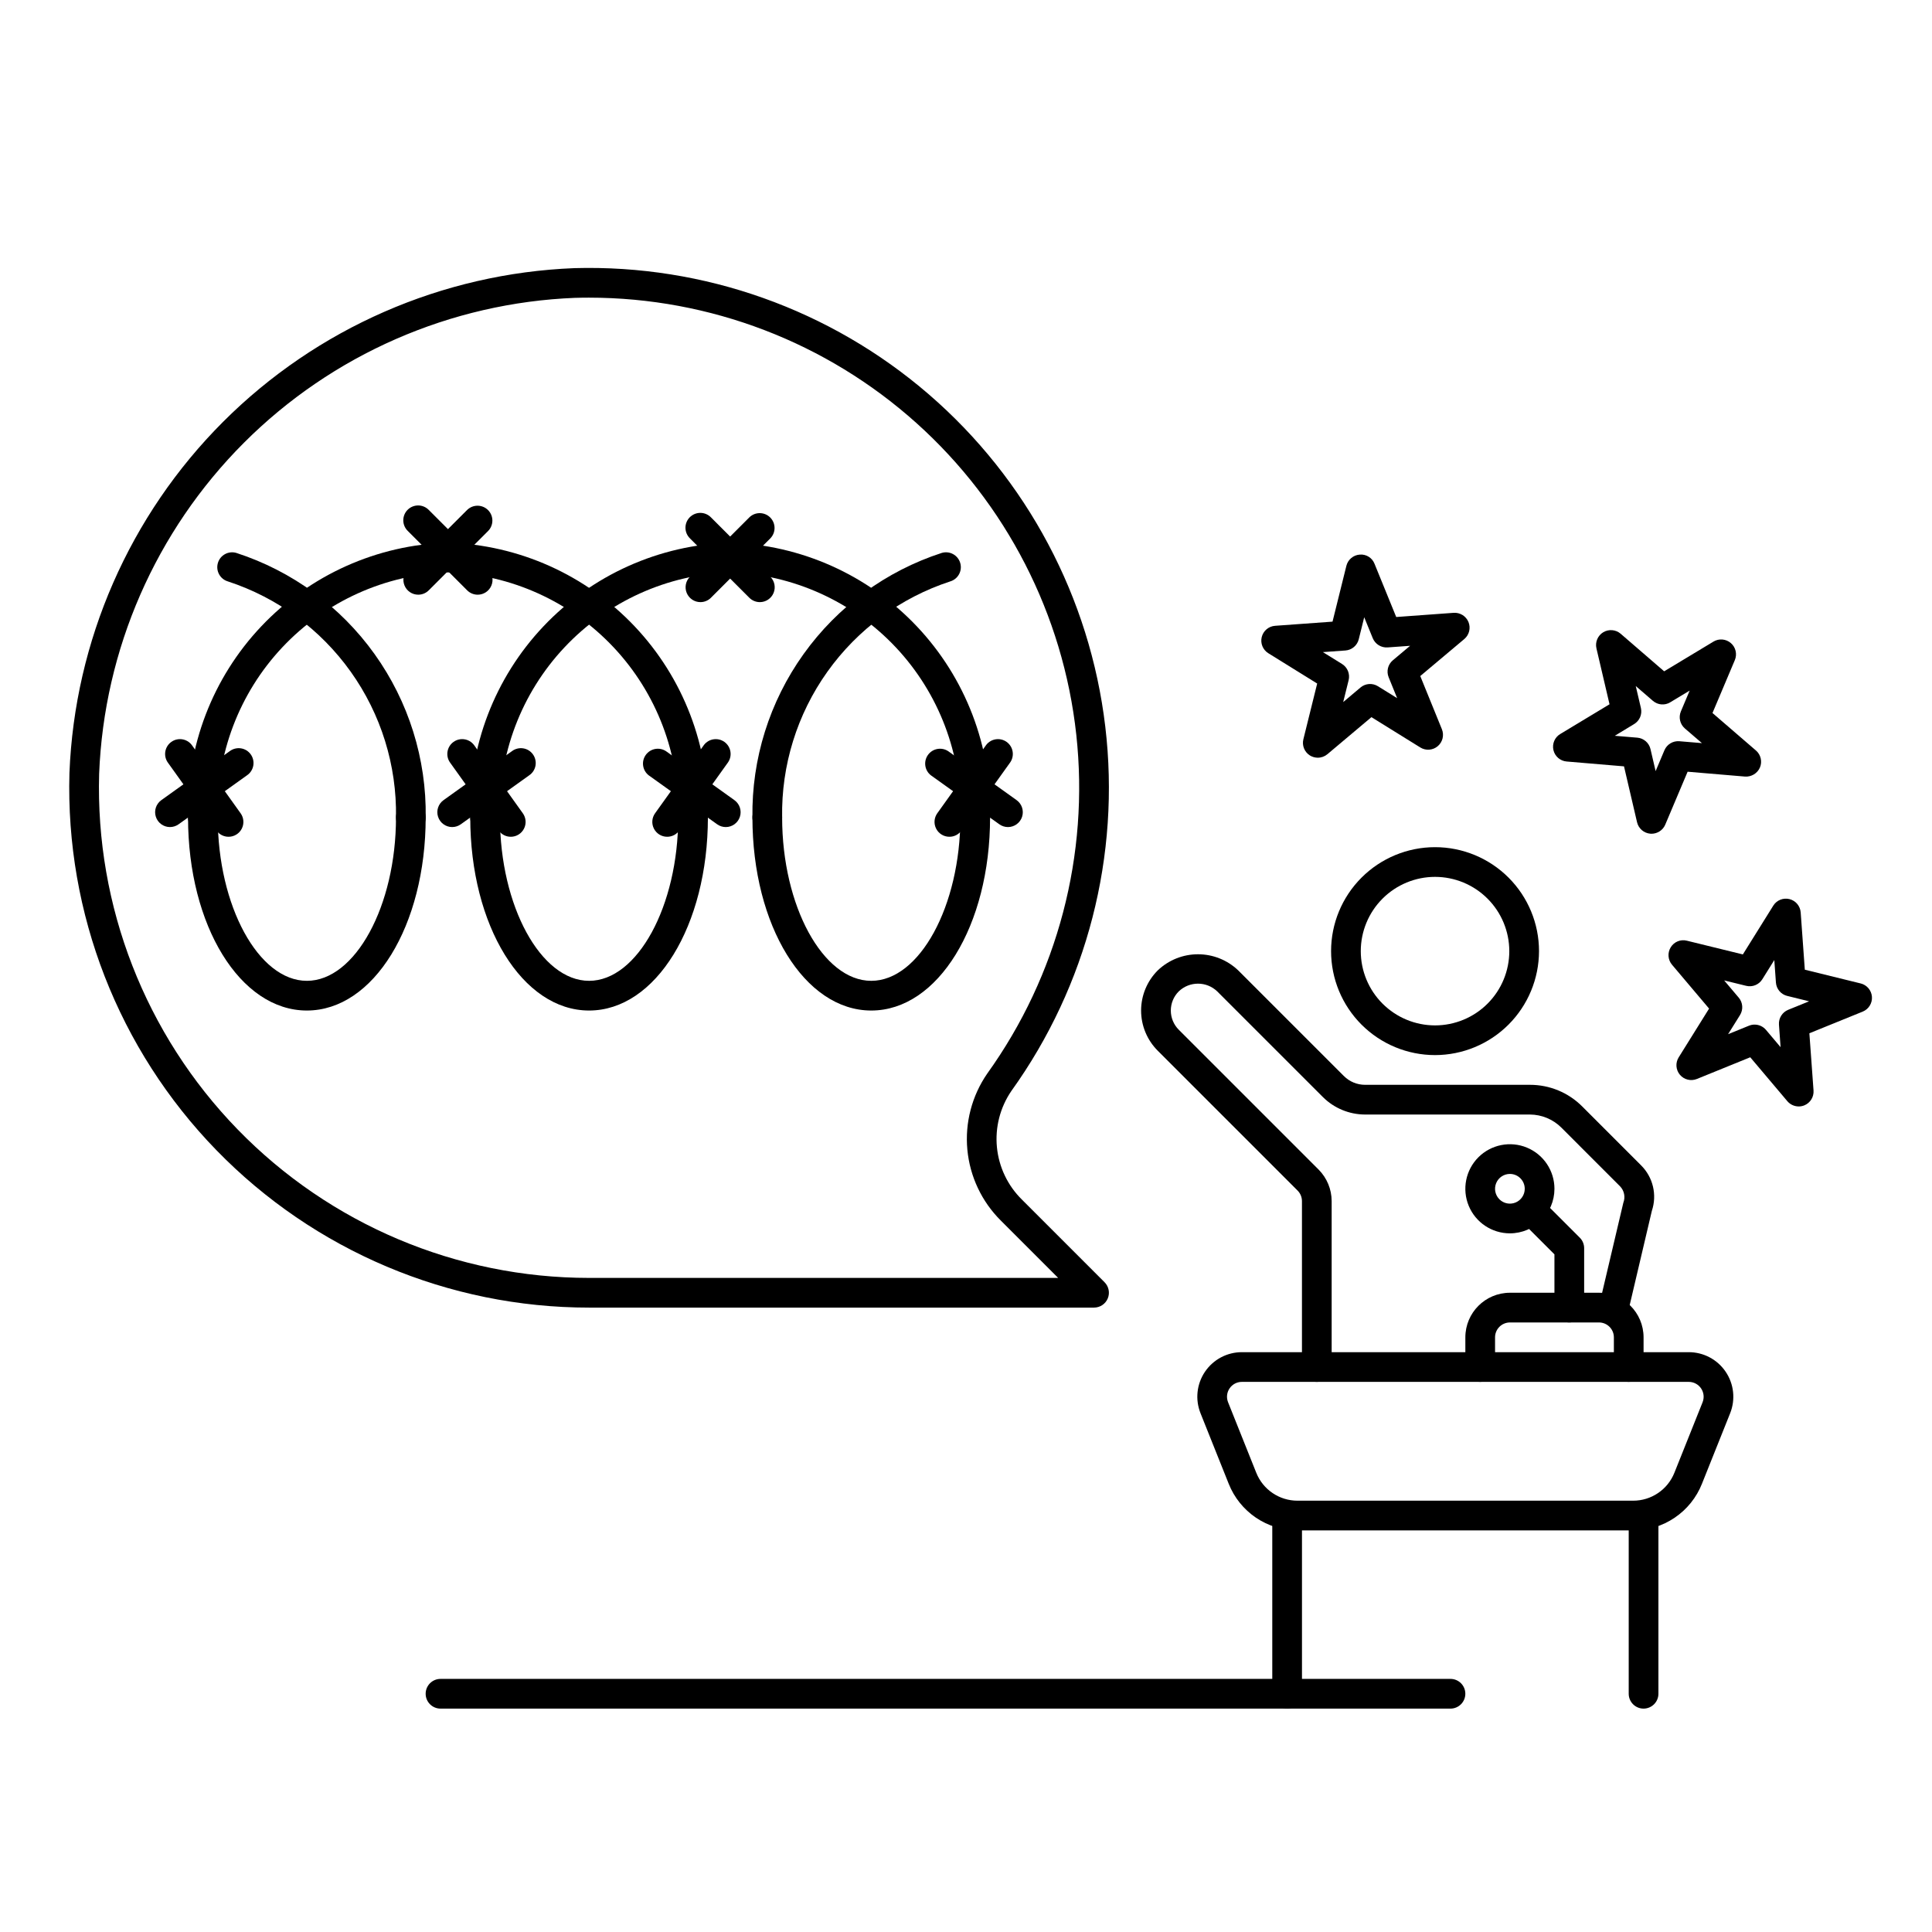 <?xml version="1.0" encoding="UTF-8"?>
<!-- Uploaded to: ICON Repo, www.svgrepo.com, Generator: ICON Repo Mixer Tools -->
<svg fill="#000000" width="800px" height="800px" version="1.1" viewBox="144 144 512 512" xmlns="http://www.w3.org/2000/svg">
 <g>
  <path d="m492.97 510.21c-2.176 0-3.938-1.762-3.938-3.938v-43.973c-0.004-1.043-0.418-2.043-1.152-2.781l-37.055-37.055c-2.828-2.824-4.422-6.656-4.422-10.656 0-3.996 1.594-7.828 4.422-10.652 2.871-2.738 6.688-4.266 10.656-4.266s7.781 1.527 10.652 4.266l28.027 28.023h0.004c1.477 1.473 3.477 2.301 5.562 2.309h43.699c5.223-0.016 10.23 2.059 13.914 5.766l15.559 15.57c3.176 3.148 4.285 7.828 2.859 12.07l-6.242 26.539v-0.004c-0.223 1.023-0.852 1.914-1.742 2.469-0.891 0.551-1.969 0.719-2.984 0.461-1.016-0.238-1.898-0.871-2.445-1.758-0.551-0.887-0.727-1.957-0.484-2.969l6.336-26.875v-0.004c0.59-1.492 0.258-3.195-0.855-4.356l-15.566-15.57c-2.219-2.211-5.219-3.453-8.348-3.465h-43.699c-4.172-0.016-8.172-1.672-11.129-4.613l-28.031-28.027c-2.844-2.723-7.328-2.723-10.176 0-1.355 1.348-2.113 3.176-2.113 5.086 0 1.91 0.758 3.742 2.113 5.09l37.055 37.055c2.207 2.219 3.449 5.219 3.457 8.348v43.973c0 1.047-0.414 2.047-1.152 2.785-0.738 0.738-1.738 1.152-2.781 1.152z"/>
  <path d="m524.3 423.61c-7.305 0-14.312-2.902-19.48-8.07-5.168-5.164-8.07-12.172-8.07-19.48s2.902-14.316 8.07-19.48c5.168-5.168 12.176-8.07 19.48-8.07 7.309 0 14.316 2.902 19.484 8.07 5.164 5.164 8.07 12.172 8.07 19.48-0.012 7.305-2.918 14.309-8.082 19.473-5.164 5.164-12.168 8.07-19.473 8.078zm0-47.23c-5.219 0-10.223 2.074-13.914 5.766-3.691 3.688-5.766 8.695-5.766 13.914s2.074 10.227 5.766 13.914c3.691 3.691 8.695 5.766 13.914 5.766s10.227-2.074 13.918-5.766c3.691-3.688 5.762-8.695 5.762-13.914-0.004-5.219-2.078-10.223-5.769-13.91-3.688-3.691-8.691-5.766-13.91-5.769z"/>
  <path d="m544.14 470.85c-4.777 0-9.082-2.879-10.91-7.289-1.828-4.414-0.816-9.492 2.559-12.871 3.379-3.375 8.457-4.387 12.867-2.559 4.414 1.828 7.289 6.133 7.289 10.91-0.004 6.519-5.289 11.801-11.805 11.809zm0-15.742v-0.004c-1.594 0-3.027 0.961-3.637 2.43-0.609 1.473-0.273 3.164 0.852 4.289 1.125 1.129 2.82 1.465 4.289 0.855 1.473-0.609 2.43-2.047 2.43-3.637-0.004-2.172-1.762-3.934-3.934-3.938z"/>
  <path d="m559.88 494.46c-2.172 0-3.938-1.762-3.938-3.934v-14.113l-6.719-6.719c-1.5-1.543-1.484-4.008 0.039-5.531 1.523-1.523 3.988-1.539 5.527-0.035l7.871 7.871h0.004c0.738 0.738 1.152 1.738 1.152 2.781v15.746c0 1.043-0.414 2.043-1.152 2.781-0.738 0.738-1.742 1.152-2.785 1.152z"/>
  <path d="m575.63 510.21c-2.176 0-3.938-1.762-3.938-3.938v-7.871c-0.004-2.172-1.766-3.93-3.938-3.938h-23.617 0.004c-2.172 0.008-3.934 1.766-3.938 3.938v7.871c0 2.176-1.762 3.938-3.938 3.938-2.172 0-3.934-1.762-3.934-3.938v-7.871c0.008-6.519 5.289-11.801 11.809-11.809h23.617-0.004c6.519 0.008 11.801 5.289 11.809 11.809v7.871c0 1.047-0.414 2.047-1.152 2.785-0.738 0.738-1.738 1.152-2.781 1.152z"/>
  <path d="m576.77 549.57h-88.891c-3.934 0.012-7.781-1.16-11.039-3.367s-5.777-5.344-7.223-9l-7.465-18.672v-0.004c-1.457-3.633-1.016-7.754 1.18-11 2.195-3.242 5.856-5.188 9.77-5.188h118.44c3.918 0 7.582 1.941 9.777 5.188 2.195 3.242 2.641 7.363 1.188 11l-7.465 18.672v0.004c-1.449 3.656-3.969 6.797-7.231 9.004-3.258 2.207-7.106 3.379-11.043 3.363zm-99.852-15.289c1.781 4.488 6.129 7.43 10.961 7.418h88.891c4.832 0.016 9.184-2.926 10.969-7.418l7.465-18.672v-0.004c0.484-1.211 0.332-2.586-0.398-3.664-0.734-1.082-1.953-1.73-3.262-1.73h-118.44c-1.305 0-2.523 0.645-3.254 1.727-0.734 1.078-0.883 2.453-0.398 3.664z"/>
  <path d="m485.1 596.8c-2.172 0-3.934-1.766-3.934-3.938v-47.23c0-2.176 1.762-3.938 3.934-3.938 2.176 0 3.938 1.762 3.938 3.938v47.23c0 1.043-0.414 2.043-1.152 2.781-0.738 0.738-1.738 1.156-2.785 1.156z"/>
  <path d="m581.67 364.95c-0.105 0-0.223-0.008-0.336-0.016-1.699-0.148-3.109-1.371-3.5-3.031l-3.457-14.812-15.199-1.285c-1.699-0.141-3.117-1.363-3.504-3.023-0.387-1.664 0.344-3.387 1.805-4.262l13.062-7.879-3.469-14.82v-0.004c-0.383-1.66 0.344-3.379 1.801-4.262 1.461-0.879 3.32-0.723 4.613 0.387l11.531 9.961 13.078-7.879h-0.004c1.461-0.875 3.316-0.715 4.606 0.398 1.289 1.113 1.711 2.93 1.055 4.5l-5.926 14.031 11.523 9.941v-0.004c1.285 1.117 1.711 2.934 1.051 4.508-0.68 1.555-2.266 2.512-3.957 2.398l-15.207-1.285-5.934 14.039c-0.625 1.453-2.051 2.394-3.633 2.398zm-9.73-25.961 5.949 0.5v-0.004c1.703 0.145 3.121 1.367 3.508 3.031l1.359 5.836 2.336-5.535c0.672-1.566 2.266-2.523 3.961-2.383l5.973 0.5-4.523-3.891c-1.289-1.121-1.715-2.941-1.051-4.516l2.328-5.512-5.144 3.098v0.004c-1.453 0.883-3.312 0.727-4.602-0.387l-4.543-3.922 1.367 5.824v0.004c0.387 1.664-0.344 3.383-1.812 4.258z"/>
  <path d="m620.67 437.22c-1.156-0.004-2.254-0.512-3.004-1.391l-9.832-11.641-14.137 5.746c-1.582 0.645-3.398 0.199-4.5-1.105-1.102-1.309-1.234-3.172-0.328-4.621l8.055-12.922-9.824-11.625c-1.102-1.305-1.238-3.168-0.34-4.621 0.887-1.461 2.629-2.172 4.285-1.746l14.828 3.637 8.066-12.93h-0.004c0.902-1.445 2.633-2.144 4.285-1.734 1.656 0.41 2.856 1.836 2.981 3.535l1.094 15.176 14.805 3.644v-0.004c1.652 0.41 2.859 1.836 2.981 3.535 0.125 1.699-0.859 3.285-2.434 3.93l-14.145 5.742 1.102 15.176c0.121 1.703-0.867 3.289-2.445 3.93-0.473 0.191-0.977 0.289-1.488 0.289zm-11.676-21.688c1.156 0 2.258 0.508 3.004 1.391l3.875 4.59-0.43-5.973c-0.121-1.699 0.863-3.285 2.441-3.93l5.543-2.254-5.797-1.43v0.004c-1.66-0.406-2.867-1.836-2.992-3.539l-0.43-5.965-3.176 5.09c-0.898 1.445-2.625 2.144-4.273 1.738l-5.836-1.43 3.856 4.559h0.004c1.102 1.305 1.238 3.172 0.336 4.625l-3.16 5.066 5.543-2.254v0.004c0.473-0.195 0.98-0.297 1.492-0.293z"/>
  <path d="m493.23 344.8c-0.738 0-1.457-0.207-2.086-0.59-1.441-0.906-2.144-2.637-1.738-4.289l3.66-14.777-12.945-8.031v0.004c-1.449-0.902-2.156-2.633-1.75-4.289 0.41-1.656 1.84-2.863 3.543-2.984l15.219-1.102 3.668-14.781v-0.004c0.41-1.652 1.836-2.859 3.535-2.981 1.711-0.156 3.312 0.84 3.93 2.441l5.746 14.098 15.223-1.109c1.699-0.117 3.285 0.871 3.93 2.449 0.641 1.582 0.195 3.394-1.109 4.496l-11.672 9.809 5.734 14.098v0.004c0.641 1.578 0.195 3.391-1.109 4.488-1.301 1.102-3.164 1.238-4.613 0.34l-12.953-8.035-11.676 9.824c-0.711 0.594-1.609 0.922-2.535 0.922zm1.352-27.984 5.074 3.144v0.004c1.449 0.898 2.152 2.633 1.746 4.289l-1.438 5.805 4.59-3.867h-0.004c1.305-1.098 3.168-1.23 4.613-0.332l5.098 3.16-2.254-5.543c-0.645-1.582-0.195-3.402 1.117-4.496l4.566-3.836-5.965 0.43h-0.004c-1.695 0.113-3.277-0.871-3.926-2.445l-2.262-5.551-1.445 5.824v0.004c-0.406 1.652-1.836 2.859-3.535 2.981z"/>
  <path d="m433.93 490.53h-133.82c-37.211 0-72.844-15.059-98.781-41.742s-39.977-62.727-38.926-99.926c1.383-35.043 15.926-68.277 40.723-93.078 24.801-24.801 58.035-39.34 93.082-40.723 34.387-0.969 67.895 10.961 93.934 33.445 26.035 22.484 42.723 53.895 46.77 88.059 4.051 34.16-4.824 68.602-24.887 96.551-2.984 4.367-4.344 9.648-3.828 14.914 0.512 5.266 2.863 10.184 6.637 13.891l21.883 21.883v0.004c1.125 1.125 1.465 2.816 0.855 4.289-0.609 1.469-2.047 2.43-3.637 2.43zm-133.8-267.65c-1.23 0-2.469 0.016-3.715 0.055l0.004-0.004c-33.039 1.305-64.375 15.012-87.758 38.391-23.379 23.383-37.086 54.719-38.387 87.758-0.996 35.074 12.238 69.059 36.695 94.219 24.453 25.16 58.051 39.355 93.137 39.359h124.32l-15.168-15.168c-5.082-5.035-8.23-11.699-8.898-18.824-0.664-7.125 1.199-14.254 5.262-20.145 18.668-26.004 27.074-57.984 23.609-89.809-3.465-31.824-18.559-61.246-42.387-82.621-23.824-21.379-54.707-33.207-86.719-33.211z"/>
  <path d="m204.57 365.75c-1.27 0.004-2.461-0.609-3.199-1.645l-12.953-18.109c-1.176-1.766-0.742-4.144 0.984-5.383 1.723-1.234 4.117-0.879 5.41 0.801l12.953 18.113h0.004c0.855 1.199 0.973 2.777 0.301 4.09-0.676 1.312-2.027 2.137-3.5 2.137z"/>
  <path d="m327.66 364.57c-2.176 0-3.938-1.762-3.938-3.938 0.484-16.691-5.66-32.895-17.094-45.066-11.434-12.172-27.223-19.32-43.914-19.875-16.691 0.555-32.48 7.703-43.914 19.875-11.434 12.172-17.582 28.375-17.094 45.066 0 2.176-1.762 3.938-3.938 3.938-2.172 0-3.934-1.762-3.934-3.938-0.488-18.777 6.484-36.988 19.398-50.637 12.91-13.645 30.703-21.621 49.48-22.18 18.777 0.559 36.57 8.535 49.48 22.18 12.91 13.648 19.887 31.859 19.398 50.637 0 1.047-0.414 2.047-1.152 2.785-0.738 0.738-1.738 1.152-2.781 1.152z"/>
  <path d="m402.44 364.57c-2.172 0-3.934-1.762-3.934-3.938 0.484-16.691-5.66-32.895-17.094-45.066-11.434-12.172-27.227-19.32-43.914-19.875-16.691 0.555-32.48 7.703-43.914 19.875-11.434 12.172-17.582 28.375-17.094 45.066 0 2.176-1.766 3.938-3.938 3.938-2.176 0-3.938-1.762-3.938-3.938-0.484-18.777 6.488-36.988 19.398-50.637 12.91-13.645 30.703-21.621 49.484-22.18 18.777 0.559 36.57 8.535 49.48 22.18 12.91 13.648 19.887 31.859 19.398 50.637 0 1.047-0.414 2.047-1.152 2.785-0.738 0.738-1.738 1.152-2.785 1.152z"/>
  <path d="m347.34 364.57c-2.176 0-3.938-1.762-3.938-3.938-0.227-15.512 4.523-30.688 13.555-43.301 9.027-12.617 21.859-22.008 36.613-26.801 2.086-0.621 4.277 0.566 4.898 2.652s-0.566 4.277-2.652 4.898c-13.133 4.297-24.543 12.691-32.559 23.949-8.02 11.258-12.215 24.785-11.984 38.602 0 1.047-0.414 2.047-1.152 2.785-0.738 0.738-1.738 1.152-2.781 1.152z"/>
  <path d="m252.88 364.57c-2.176 0-3.938-1.762-3.938-3.938 0.234-13.816-3.965-27.348-11.984-38.605-8.016-11.254-19.43-19.648-32.562-23.945-2.086-0.621-3.273-2.812-2.652-4.898 0.617-2.086 2.812-3.273 4.894-2.652 14.758 4.789 27.594 14.18 36.621 26.797 9.031 12.617 13.781 27.793 13.555 43.305 0 1.047-0.414 2.047-1.152 2.785s-1.738 1.152-2.781 1.152z"/>
  <path d="m329.62 303.57c-1.59 0-3.023-0.961-3.633-2.43-0.609-1.473-0.273-3.164 0.852-4.289l15.742-15.742v-0.004c1.543-1.504 4.008-1.488 5.531 0.035 1.523 1.523 1.539 3.988 0.035 5.531l-15.742 15.742v0.004c-0.738 0.738-1.738 1.152-2.785 1.152z"/>
  <path d="m345.37 303.57c-1.043 0-2.047-0.414-2.785-1.152l-15.742-15.742v-0.004c-0.754-0.734-1.18-1.738-1.188-2.793-0.008-1.051 0.406-2.062 1.152-2.809 0.746-0.742 1.754-1.156 2.809-1.152 1.051 0.008 2.059 0.438 2.793 1.188l15.742 15.742v0.004c1.129 1.125 1.465 2.82 0.855 4.289-0.609 1.469-2.047 2.43-3.637 2.43z"/>
  <path d="m254.84 301.6c-1.594 0-3.027-0.957-3.637-2.43-0.609-1.469-0.273-3.164 0.852-4.289l15.742-15.742h0.004c1.543-1.504 4.008-1.488 5.531 0.035 1.523 1.52 1.539 3.988 0.035 5.527l-15.746 15.746c-0.738 0.738-1.738 1.152-2.781 1.152z"/>
  <path d="m270.59 301.6c-1.043 0-2.047-0.414-2.781-1.152l-15.746-15.746c-0.754-0.734-1.18-1.738-1.188-2.793-0.008-1.051 0.41-2.062 1.152-2.809 0.746-0.742 1.758-1.156 2.809-1.152 1.055 0.008 2.059 0.438 2.793 1.191l15.742 15.742h0.004c1.125 1.125 1.461 2.82 0.852 4.289-0.609 1.473-2.043 2.43-3.637 2.43z"/>
  <path d="m263.83 363.18c-1.707-0.004-3.219-1.105-3.742-2.734-0.523-1.625 0.062-3.402 1.453-4.398l18.105-12.961v-0.004c0.844-0.645 1.918-0.922 2.973-0.766 1.055 0.156 2 0.734 2.617 1.602 0.621 0.863 0.863 1.945 0.676 2.996-0.191 1.047-0.797 1.973-1.684 2.566l-18.105 12.961c-0.668 0.48-1.469 0.738-2.293 0.738z"/>
  <path d="m279.36 365.75c-1.27 0.004-2.461-0.609-3.199-1.645l-12.953-18.109c-1.18-1.766-0.742-4.144 0.98-5.383 1.727-1.234 4.121-0.879 5.414 0.801l12.953 18.113c0.859 1.199 0.977 2.777 0.301 4.09-0.672 1.312-2.023 2.137-3.496 2.137z"/>
  <path d="m300.11 411.8c-17.656 0-31.488-22.48-31.488-51.168 0-2.172 1.762-3.934 3.938-3.934 2.172 0 3.938 1.762 3.938 3.934 0 23.469 10.816 43.297 23.617 43.297s23.617-19.828 23.617-43.297h-0.004c0-2.172 1.762-3.934 3.938-3.934 2.172 0 3.934 1.762 3.934 3.934 0 28.691-13.828 51.168-31.488 51.168z"/>
  <path d="m189.04 363.18c-1.707-0.004-3.219-1.105-3.742-2.734-0.523-1.625 0.066-3.402 1.453-4.398l18.105-12.961v-0.004c0.848-0.645 1.918-0.922 2.973-0.766 1.055 0.156 2 0.734 2.621 1.602 0.621 0.863 0.863 1.945 0.672 2.996-0.191 1.047-0.797 1.973-1.684 2.566l-18.105 12.961c-0.668 0.48-1.469 0.738-2.293 0.738z"/>
  <path d="m225.32 411.8c-17.656 0-31.488-22.48-31.488-51.168h0.004c0-2.172 1.762-3.934 3.934-3.934 2.176 0 3.938 1.762 3.938 3.934 0 23.469 10.816 43.297 23.617 43.297s23.617-19.828 23.617-43.297h-0.004c0-2.172 1.762-3.934 3.938-3.934 2.172 0 3.934 1.762 3.934 3.934 0 28.691-13.828 51.168-31.488 51.168z"/>
  <path d="m336.34 363.18c-0.824 0-1.625-0.258-2.293-0.738l-18.113-12.961c-1.68-1.293-2.035-3.688-0.801-5.414 1.238-1.727 3.617-2.16 5.383-0.984l18.113 12.961v0.004c1.387 0.996 1.977 2.773 1.453 4.398-0.523 1.629-2.035 2.731-3.742 2.734z"/>
  <path d="m320.8 365.75c-1.473 0-2.824-0.824-3.496-2.137-0.676-1.312-0.559-2.891 0.301-4.09l12.957-18.109c1.293-1.68 3.688-2.035 5.414-0.801 1.727 1.238 2.16 3.617 0.984 5.383l-12.953 18.113c-0.738 1.035-1.934 1.648-3.207 1.641z"/>
  <path d="m374.89 411.8c-17.656 0-31.488-22.48-31.488-51.168 0-2.172 1.762-3.934 3.938-3.934 2.172 0 3.934 1.762 3.934 3.934 0 23.469 10.816 43.297 23.617 43.297s23.617-19.828 23.617-43.297c0-2.172 1.762-3.934 3.934-3.934 2.176 0 3.938 1.762 3.938 3.934 0 28.691-13.828 51.168-31.488 51.168z"/>
  <path d="m411.12 363.18c-0.82 0-1.621-0.258-2.289-0.738l-18.113-12.961c-1.684-1.293-2.035-3.688-0.801-5.414 1.234-1.727 3.617-2.16 5.383-0.984l18.113 12.961v0.004c1.387 0.996 1.973 2.773 1.453 4.398-0.523 1.629-2.035 2.731-3.746 2.734z"/>
  <path d="m395.59 365.75c-1.473 0-2.824-0.824-3.496-2.137-0.676-1.312-0.559-2.891 0.297-4.09l12.961-18.109c1.293-1.68 3.688-2.035 5.414-0.801 1.727 1.238 2.16 3.617 0.98 5.383l-12.953 18.113c-0.738 1.035-1.93 1.648-3.203 1.641z"/>
  <path d="m579.56 596.8c-2.172 0-3.934-1.766-3.934-3.938v-47.23c0-2.176 1.762-3.938 3.934-3.938 2.176 0 3.938 1.762 3.938 3.938v47.23c0 1.043-0.414 2.043-1.152 2.781-0.738 0.738-1.742 1.156-2.785 1.156z"/>
  <path d="m528.39 596.8h-267.65c-2.172 0-3.938-1.766-3.938-3.938 0-2.176 1.766-3.938 3.938-3.938h267.65c2.176 0 3.938 1.762 3.938 3.938 0 2.172-1.762 3.938-3.938 3.938z"/>
 </g>
</svg>
